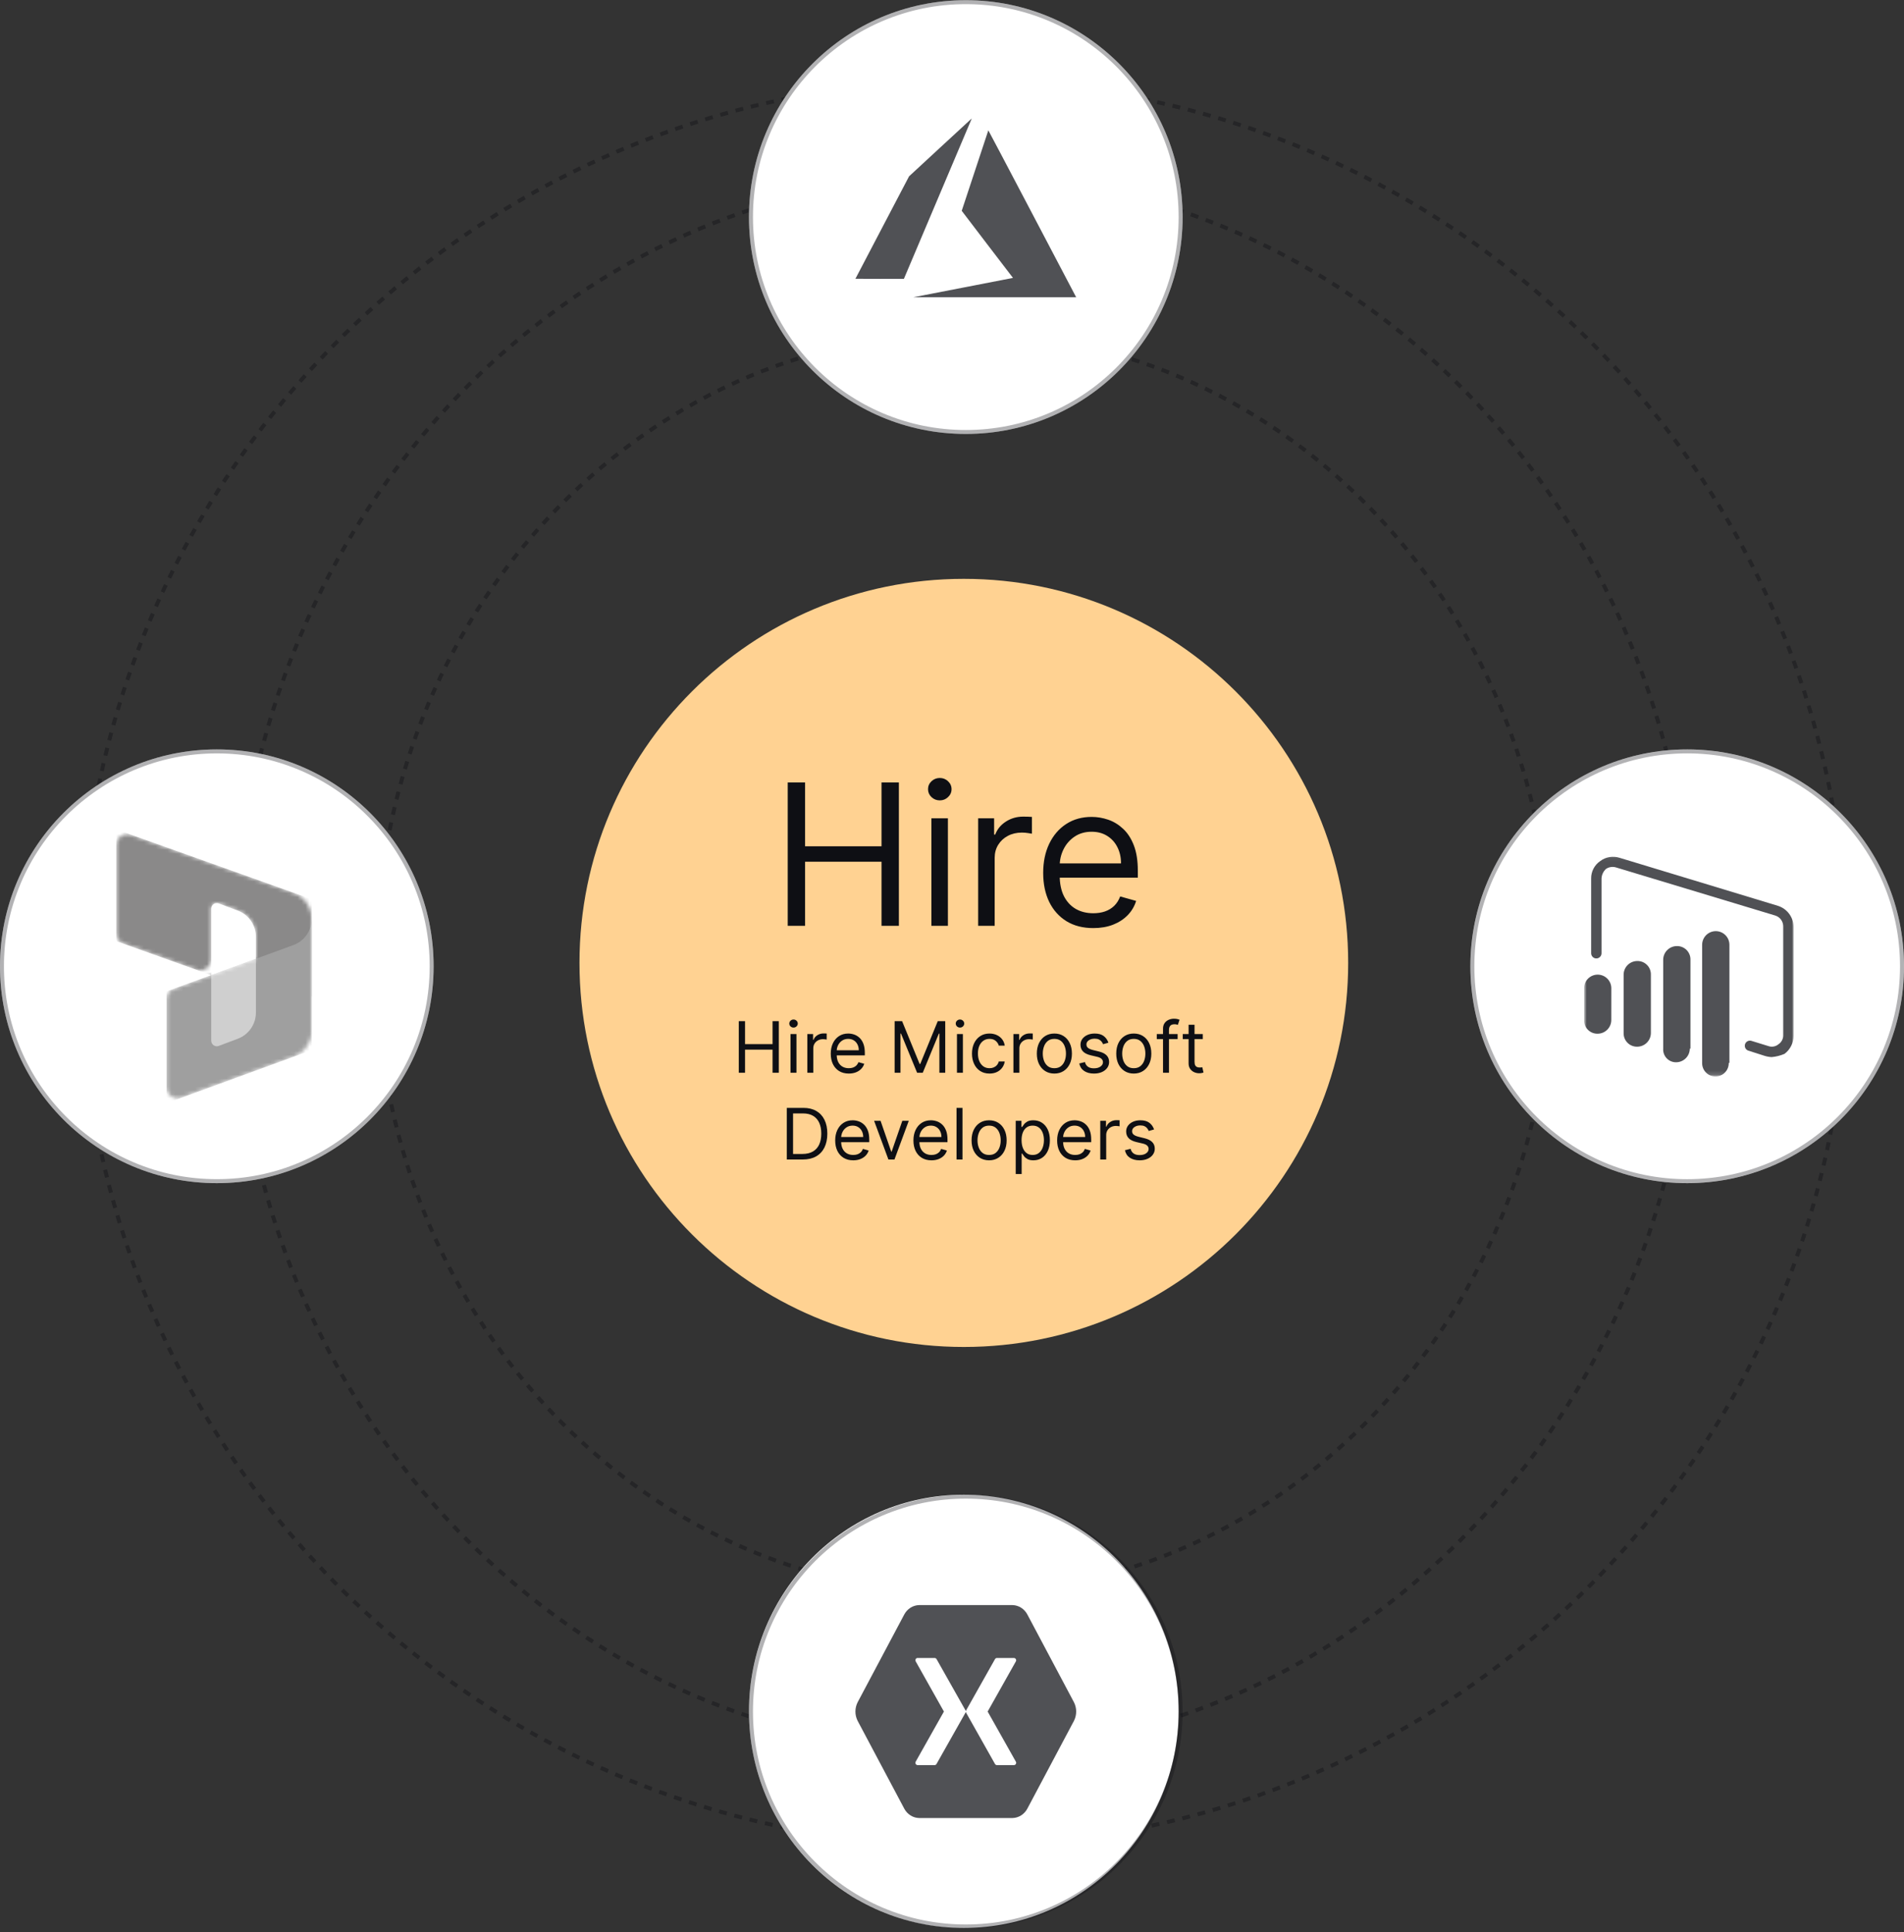 <svg width="483" height="490" viewBox="0 0 483 490" fill="none" xmlns="http://www.w3.org/2000/svg">
<rect x="0" y="0" width="483" height="490" fill="#333333" stroke="none"/>
<g opacity="0.4">
<path d="M244.5 444.082C346.673 444.082 429.5 354.633 429.5 244.292C429.5 133.951 346.673 44.502 244.5 44.502C142.327 44.502 59.5 133.951 59.5 244.292C59.5 354.633 142.327 444.082 244.5 444.082Z" stroke="#0E0F14" stroke-dasharray="2 2"/>
<path d="M244.5 468.057C368.212 468.057 468.5 367.874 468.5 244.292C468.5 120.71 368.212 20.527 244.5 20.527C120.788 20.527 20.5 120.71 20.5 244.292C20.5 367.874 120.788 468.057 244.5 468.057Z" stroke="#0E0F14" stroke-dasharray="2 2"/>
<path d="M244.5 404.124C326.79 404.124 393.5 332.565 393.5 244.292C393.5 156.019 326.79 84.46 244.5 84.46C162.21 84.46 95.5 156.019 95.5 244.292C95.5 332.565 162.21 404.124 244.5 404.124Z" stroke="#0E0F14" stroke-dasharray="2 2"/>
</g>
<path d="M244.5 341.591C298.348 341.591 342 297.984 342 244.193C342 190.401 298.348 146.795 244.5 146.795C190.652 146.795 147 190.401 147 244.193C147 297.984 190.652 341.591 244.5 341.591Z" fill="#FFD292"/>
<path d="M199.828 234.795V198.431H204.232V214.624H223.621V198.431H228.024V234.795H223.621V218.531H204.232V234.795H199.828ZM236.272 234.795V207.522H240.462V234.795H236.272ZM238.402 202.977C237.586 202.977 236.881 202.699 236.29 202.142C235.709 201.586 235.419 200.917 235.419 200.136C235.419 199.355 235.709 198.686 236.29 198.129C236.881 197.573 237.586 197.295 238.402 197.295C239.219 197.295 239.918 197.573 240.498 198.129C241.089 198.686 241.385 199.355 241.385 200.136C241.385 200.917 241.089 201.586 240.498 202.142C239.918 202.699 239.219 202.977 238.402 202.977ZM248.137 234.795V207.522H252.185V211.642H252.469C252.967 210.292 253.866 209.197 255.168 208.357C256.47 207.516 257.938 207.096 259.572 207.096C259.879 207.096 260.264 207.102 260.726 207.114C261.187 207.126 261.537 207.143 261.773 207.167V211.428C261.631 211.393 261.306 211.34 260.797 211.269C260.3 211.186 259.773 211.144 259.217 211.144C257.891 211.144 256.707 211.423 255.665 211.979C254.636 212.523 253.819 213.281 253.215 214.252C252.623 215.21 252.327 216.305 252.327 217.536V234.795H248.137ZM277.345 235.363C274.717 235.363 272.45 234.783 270.545 233.623C268.651 232.451 267.189 230.818 266.159 228.722C265.141 226.615 264.632 224.165 264.632 221.372C264.632 218.578 265.141 216.116 266.159 213.985C267.189 211.843 268.621 210.174 270.456 208.978C272.302 207.771 274.457 207.167 276.919 207.167C278.339 207.167 279.742 207.404 281.127 207.877C282.512 208.351 283.773 209.12 284.909 210.186C286.045 211.239 286.951 212.636 287.626 214.376C288.3 216.116 288.638 218.258 288.638 220.803V222.579H267.615V218.957H284.376C284.376 217.418 284.069 216.045 283.453 214.838C282.849 213.63 281.985 212.677 280.861 211.979C279.748 211.28 278.434 210.931 276.919 210.931C275.25 210.931 273.806 211.346 272.587 212.174C271.379 212.991 270.45 214.056 269.799 215.37C269.148 216.684 268.822 218.093 268.822 219.596V222.011C268.822 224.07 269.177 225.816 269.888 227.249C270.61 228.669 271.61 229.752 272.888 230.498C274.167 231.232 275.652 231.599 277.345 231.599C278.446 231.599 279.44 231.445 280.328 231.137C281.228 230.818 282.003 230.344 282.654 229.717C283.305 229.078 283.808 228.285 284.163 227.338L288.212 228.474C287.785 229.847 287.069 231.054 286.063 232.096C285.057 233.126 283.814 233.931 282.334 234.511C280.855 235.079 279.192 235.363 277.345 235.363Z" fill="#0E0F14"/>
<path d="M187.414 272.05V258.959H189V264.788H195.98V258.959H197.565V272.05H195.98V266.195H189V272.05H187.414ZM200.534 272.05V262.232H202.043V272.05H200.534ZM201.301 260.595C201.007 260.595 200.753 260.495 200.54 260.295C200.332 260.095 200.227 259.854 200.227 259.573C200.227 259.291 200.332 259.051 200.54 258.85C200.753 258.65 201.007 258.55 201.301 258.55C201.595 258.55 201.847 258.65 202.055 258.85C202.268 259.051 202.375 259.291 202.375 259.573C202.375 259.854 202.268 260.095 202.055 260.295C201.847 260.495 201.595 260.595 201.301 260.595ZM204.805 272.05V262.232H206.263V263.715H206.365C206.544 263.229 206.868 262.835 207.337 262.532C207.805 262.229 208.334 262.078 208.922 262.078C209.033 262.078 209.171 262.08 209.337 262.085C209.504 262.089 209.629 262.095 209.715 262.104V263.638C209.663 263.625 209.546 263.606 209.363 263.58C209.184 263.551 208.994 263.536 208.794 263.536C208.317 263.536 207.891 263.636 207.516 263.836C207.145 264.032 206.851 264.305 206.634 264.654C206.421 264.999 206.314 265.394 206.314 265.837V272.05H204.805ZM215.32 272.254C214.374 272.254 213.558 272.046 212.872 271.628C212.19 271.206 211.664 270.618 211.293 269.864C210.927 269.105 210.744 268.223 210.744 267.217C210.744 266.212 210.927 265.325 211.293 264.558C211.664 263.787 212.18 263.186 212.84 262.756C213.505 262.321 214.281 262.104 215.167 262.104C215.678 262.104 216.183 262.189 216.682 262.359C217.18 262.53 217.634 262.807 218.043 263.19C218.453 263.57 218.778 264.073 219.021 264.699C219.264 265.325 219.386 266.097 219.386 267.013V267.652H211.818V266.348H217.852C217.852 265.794 217.741 265.3 217.519 264.865C217.302 264.43 216.991 264.087 216.586 263.836C216.185 263.585 215.712 263.459 215.167 263.459C214.566 263.459 214.046 263.608 213.607 263.906C213.173 264.2 212.838 264.584 212.604 265.057C212.369 265.53 212.252 266.037 212.252 266.578V267.448C212.252 268.189 212.38 268.818 212.636 269.333C212.896 269.845 213.256 270.234 213.716 270.503C214.176 270.767 214.711 270.899 215.32 270.899C215.717 270.899 216.075 270.844 216.394 270.733C216.718 270.618 216.997 270.448 217.232 270.222C217.466 269.992 217.647 269.706 217.775 269.365L219.232 269.774C219.079 270.269 218.821 270.703 218.459 271.078C218.097 271.449 217.649 271.739 217.117 271.948C216.584 272.152 215.985 272.254 215.32 272.254ZM226.948 258.959H228.84L233.288 269.825H233.442L237.891 258.959H239.783V272.05H238.3V262.104H238.172L234.081 272.05H232.649L228.558 262.104H228.43V272.05H226.948V258.959ZM242.757 272.05V262.232H244.265V272.05H242.757ZM243.524 260.595C243.23 260.595 242.976 260.495 242.763 260.295C242.554 260.095 242.45 259.854 242.45 259.573C242.45 259.291 242.554 259.051 242.763 258.85C242.976 258.65 243.23 258.55 243.524 258.55C243.818 258.55 244.069 258.65 244.278 258.85C244.491 259.051 244.598 259.291 244.598 259.573C244.598 259.854 244.491 260.095 244.278 260.295C244.069 260.495 243.818 260.595 243.524 260.595ZM251.017 272.254C250.096 272.254 249.304 272.037 248.639 271.602C247.974 271.168 247.463 270.569 247.105 269.806C246.747 269.043 246.568 268.172 246.568 267.192C246.568 266.195 246.751 265.315 247.118 264.552C247.488 263.785 248.004 263.186 248.665 262.756C249.329 262.321 250.105 262.104 250.991 262.104C251.682 262.104 252.304 262.232 252.858 262.487C253.412 262.743 253.866 263.101 254.219 263.561C254.573 264.021 254.792 264.558 254.878 265.172H253.369C253.254 264.725 252.998 264.328 252.602 263.983C252.21 263.634 251.682 263.459 251.017 263.459C250.429 263.459 249.913 263.612 249.47 263.919C249.031 264.222 248.688 264.65 248.441 265.204C248.198 265.754 248.076 266.399 248.076 267.141C248.076 267.899 248.196 268.56 248.434 269.122C248.677 269.685 249.018 270.122 249.457 270.433C249.9 270.744 250.42 270.899 251.017 270.899C251.409 270.899 251.765 270.831 252.084 270.695C252.404 270.558 252.674 270.362 252.896 270.107C253.118 269.851 253.275 269.544 253.369 269.186H254.878C254.792 269.766 254.581 270.288 254.245 270.752C253.912 271.212 253.471 271.579 252.922 271.852C252.376 272.12 251.741 272.254 251.017 272.254ZM257.083 272.05V262.232H258.54V263.715H258.642C258.821 263.229 259.145 262.835 259.614 262.532C260.083 262.229 260.611 262.078 261.199 262.078C261.31 262.078 261.449 262.08 261.615 262.085C261.781 262.089 261.907 262.095 261.992 262.104V263.638C261.941 263.625 261.824 263.606 261.64 263.58C261.461 263.551 261.272 263.536 261.071 263.536C260.594 263.536 260.168 263.636 259.793 263.836C259.422 264.032 259.128 264.305 258.911 264.654C258.698 264.999 258.591 265.394 258.591 265.837V272.05H257.083ZM267.47 272.254C266.584 272.254 265.806 272.043 265.137 271.622C264.472 271.2 263.952 270.609 263.577 269.851C263.206 269.092 263.021 268.206 263.021 267.192C263.021 266.169 263.206 265.276 263.577 264.514C263.952 263.751 264.472 263.158 265.137 262.737C265.806 262.315 266.584 262.104 267.47 262.104C268.356 262.104 269.132 262.315 269.797 262.737C270.466 263.158 270.986 263.751 271.356 264.514C271.731 265.276 271.919 266.169 271.919 267.192C271.919 268.206 271.731 269.092 271.356 269.851C270.986 270.609 270.466 271.2 269.797 271.622C269.132 272.043 268.356 272.254 267.47 272.254ZM267.47 270.899C268.143 270.899 268.697 270.727 269.132 270.381C269.566 270.036 269.888 269.582 270.097 269.02C270.306 268.457 270.41 267.848 270.41 267.192C270.41 266.536 270.306 265.924 270.097 265.357C269.888 264.791 269.566 264.332 269.132 263.983C268.697 263.634 268.143 263.459 267.47 263.459C266.797 263.459 266.243 263.634 265.808 263.983C265.373 264.332 265.052 264.791 264.843 265.357C264.634 265.924 264.53 266.536 264.53 267.192C264.53 267.848 264.634 268.457 264.843 269.02C265.052 269.582 265.373 270.036 265.808 270.381C266.243 270.727 266.797 270.899 267.47 270.899ZM281.176 264.43L279.821 264.814C279.736 264.588 279.61 264.369 279.444 264.156C279.282 263.938 279.06 263.759 278.779 263.619C278.498 263.478 278.138 263.408 277.699 263.408C277.098 263.408 276.597 263.546 276.197 263.823C275.8 264.096 275.602 264.443 275.602 264.865C275.602 265.24 275.739 265.536 276.011 265.754C276.284 265.971 276.71 266.152 277.29 266.297L278.747 266.655C279.625 266.868 280.279 267.194 280.709 267.633C281.14 268.068 281.355 268.628 281.355 269.314C281.355 269.877 281.193 270.379 280.869 270.823C280.55 271.266 280.102 271.615 279.527 271.871C278.952 272.127 278.283 272.254 277.52 272.254C276.518 272.254 275.69 272.037 275.033 271.602C274.377 271.168 273.962 270.533 273.787 269.698L275.219 269.34C275.355 269.868 275.613 270.264 275.992 270.528C276.376 270.793 276.876 270.925 277.494 270.925C278.197 270.925 278.756 270.776 279.169 270.477C279.587 270.175 279.795 269.813 279.795 269.391C279.795 269.05 279.676 268.764 279.437 268.534C279.199 268.3 278.832 268.125 278.338 268.01L276.702 267.627C275.802 267.413 275.142 267.083 274.72 266.636C274.302 266.184 274.094 265.619 274.094 264.942C274.094 264.388 274.249 263.898 274.56 263.472C274.876 263.046 275.304 262.711 275.845 262.468C276.391 262.225 277.008 262.104 277.699 262.104C278.67 262.104 279.433 262.317 279.987 262.743C280.545 263.169 280.942 263.732 281.176 264.43ZM287.614 272.254C286.728 272.254 285.95 272.043 285.281 271.622C284.617 271.2 284.097 270.609 283.722 269.851C283.351 269.092 283.166 268.206 283.166 267.192C283.166 266.169 283.351 265.276 283.722 264.514C284.097 263.751 284.617 263.158 285.281 262.737C285.95 262.315 286.728 262.104 287.614 262.104C288.501 262.104 289.276 262.315 289.941 262.737C290.61 263.158 291.13 263.751 291.501 264.514C291.876 265.276 292.063 266.169 292.063 267.192C292.063 268.206 291.876 269.092 291.501 269.851C291.13 270.609 290.61 271.2 289.941 271.622C289.276 272.043 288.501 272.254 287.614 272.254ZM287.614 270.899C288.288 270.899 288.842 270.727 289.276 270.381C289.711 270.036 290.033 269.582 290.242 269.02C290.45 268.457 290.555 267.848 290.555 267.192C290.555 266.536 290.45 265.924 290.242 265.357C290.033 264.791 289.711 264.332 289.276 263.983C288.842 263.634 288.288 263.459 287.614 263.459C286.941 263.459 286.387 263.634 285.953 263.983C285.518 264.332 285.196 264.791 284.987 265.357C284.778 265.924 284.674 266.536 284.674 267.192C284.674 267.848 284.778 268.457 284.987 269.02C285.196 269.582 285.518 270.036 285.953 270.381C286.387 270.727 286.941 270.899 287.614 270.899ZM298.738 262.232V263.51H293.446V262.232H298.738ZM295.031 272.05V260.877C295.031 260.314 295.163 259.845 295.427 259.47C295.691 259.095 296.034 258.814 296.456 258.627C296.878 258.439 297.323 258.345 297.792 258.345C298.163 258.345 298.465 258.375 298.7 258.435C298.934 258.494 299.109 258.55 299.224 258.601L298.789 259.905C298.713 259.879 298.606 259.847 298.47 259.809C298.338 259.771 298.163 259.752 297.946 259.752C297.447 259.752 297.087 259.877 296.865 260.129C296.648 260.38 296.539 260.749 296.539 261.234V272.05H295.031ZM305.122 262.232V263.51H300.034V262.232H305.122ZM301.517 259.879H303.026V269.237C303.026 269.663 303.087 269.983 303.211 270.196C303.339 270.405 303.501 270.546 303.697 270.618C303.897 270.686 304.108 270.72 304.33 270.72C304.496 270.72 304.632 270.712 304.739 270.695C304.845 270.673 304.93 270.656 304.994 270.644L305.301 271.999C305.199 272.037 305.056 272.075 304.873 272.114C304.69 272.156 304.457 272.178 304.176 272.178C303.75 272.178 303.332 272.086 302.923 271.903C302.519 271.72 302.182 271.44 301.913 271.065C301.649 270.69 301.517 270.217 301.517 269.646V259.879ZM203.636 294.05H199.596V280.959H203.815C205.085 280.959 206.171 281.221 207.075 281.745C207.978 282.265 208.671 283.013 209.152 283.989C209.634 284.96 209.874 286.124 209.874 287.479C209.874 288.842 209.631 290.016 209.146 291.001C208.66 291.981 207.953 292.735 207.024 293.264C206.095 293.788 204.965 294.05 203.636 294.05ZM201.181 292.644H203.533C204.616 292.644 205.513 292.435 206.225 292.017C206.936 291.6 207.467 291.005 207.816 290.234C208.166 289.462 208.34 288.544 208.34 287.479C208.34 286.422 208.168 285.512 207.823 284.749C207.477 283.982 206.962 283.394 206.276 282.985C205.59 282.572 204.735 282.365 203.712 282.365H201.181V292.644ZM216.445 294.254C215.499 294.254 214.683 294.046 213.997 293.628C213.315 293.206 212.789 292.618 212.418 291.864C212.052 291.105 211.869 290.223 211.869 289.217C211.869 288.212 212.052 287.325 212.418 286.558C212.789 285.787 213.305 285.186 213.965 284.756C214.63 284.321 215.406 284.104 216.292 284.104C216.803 284.104 217.308 284.189 217.807 284.359C218.305 284.53 218.759 284.807 219.168 285.19C219.578 285.57 219.903 286.073 220.146 286.699C220.389 287.325 220.511 288.097 220.511 289.013V289.652H212.943V288.348H218.977C218.977 287.794 218.866 287.3 218.644 286.865C218.427 286.43 218.116 286.087 217.711 285.836C217.31 285.585 216.837 285.459 216.292 285.459C215.691 285.459 215.171 285.608 214.732 285.906C214.298 286.2 213.963 286.584 213.729 287.057C213.494 287.53 213.377 288.037 213.377 288.578V289.448C213.377 290.189 213.505 290.818 213.761 291.333C214.021 291.845 214.381 292.234 214.841 292.503C215.301 292.767 215.836 292.899 216.445 292.899C216.842 292.899 217.2 292.844 217.519 292.733C217.843 292.618 218.122 292.448 218.357 292.222C218.591 291.992 218.772 291.706 218.9 291.365L220.357 291.774C220.204 292.269 219.946 292.703 219.584 293.078C219.222 293.449 218.774 293.739 218.242 293.948C217.709 294.152 217.11 294.254 216.445 294.254ZM230.535 284.232L226.904 294.05H225.37L221.74 284.232H223.376L226.086 292.055H226.188L228.899 284.232H230.535ZM236.291 294.254C235.345 294.254 234.529 294.046 233.843 293.628C233.161 293.206 232.635 292.618 232.264 291.864C231.898 291.105 231.714 290.223 231.714 289.217C231.714 288.212 231.898 287.325 232.264 286.558C232.635 285.787 233.15 285.186 233.811 284.756C234.476 284.321 235.251 284.104 236.138 284.104C236.649 284.104 237.154 284.189 237.653 284.359C238.151 284.53 238.605 284.807 239.014 285.19C239.423 285.57 239.749 286.073 239.992 286.699C240.235 287.325 240.356 288.097 240.356 289.013V289.652H232.788V288.348H238.822C238.822 287.794 238.712 287.3 238.49 286.865C238.273 286.43 237.962 286.087 237.557 285.836C237.156 285.585 236.683 285.459 236.138 285.459C235.537 285.459 235.017 285.608 234.578 285.906C234.143 286.2 233.809 286.584 233.574 287.057C233.34 287.53 233.223 288.037 233.223 288.578V289.448C233.223 290.189 233.351 290.818 233.606 291.333C233.866 291.845 234.226 292.234 234.687 292.503C235.147 292.767 235.682 292.899 236.291 292.899C236.687 292.899 237.045 292.844 237.365 292.733C237.689 292.618 237.968 292.448 238.202 292.222C238.437 291.992 238.618 291.706 238.746 291.365L240.203 291.774C240.05 292.269 239.792 292.703 239.43 293.078C239.067 293.449 238.62 293.739 238.087 293.948C237.555 294.152 236.956 294.254 236.291 294.254ZM244.16 280.959V294.05H242.651V280.959H244.16ZM250.911 294.254C250.025 294.254 249.247 294.043 248.578 293.622C247.913 293.2 247.394 292.609 247.019 291.851C246.648 291.092 246.462 290.206 246.462 289.192C246.462 288.169 246.648 287.276 247.019 286.514C247.394 285.751 247.913 285.158 248.578 284.737C249.247 284.315 250.025 284.104 250.911 284.104C251.798 284.104 252.573 284.315 253.238 284.737C253.907 285.158 254.427 285.751 254.798 286.514C255.173 287.276 255.36 288.169 255.36 289.192C255.36 290.206 255.173 291.092 254.798 291.851C254.427 292.609 253.907 293.2 253.238 293.622C252.573 294.043 251.798 294.254 250.911 294.254ZM250.911 292.899C251.585 292.899 252.139 292.727 252.573 292.381C253.008 292.036 253.33 291.582 253.538 291.02C253.747 290.457 253.852 289.848 253.852 289.192C253.852 288.536 253.747 287.924 253.538 287.357C253.33 286.791 253.008 286.332 252.573 285.983C252.139 285.634 251.585 285.459 250.911 285.459C250.238 285.459 249.684 285.634 249.249 285.983C248.815 286.332 248.493 286.791 248.284 287.357C248.075 287.924 247.971 288.536 247.971 289.192C247.971 289.848 248.075 290.457 248.284 291.02C248.493 291.582 248.815 292.036 249.249 292.381C249.684 292.727 250.238 292.899 250.911 292.899ZM257.663 297.732V284.232H259.12V285.791H259.299C259.41 285.621 259.563 285.403 259.759 285.139C259.96 284.871 260.245 284.632 260.616 284.423C260.991 284.21 261.498 284.104 262.137 284.104C262.964 284.104 263.693 284.31 264.323 284.724C264.954 285.137 265.446 285.723 265.8 286.482C266.154 287.24 266.331 288.135 266.331 289.166C266.331 290.206 266.154 291.107 265.8 291.87C265.446 292.629 264.956 293.217 264.33 293.634C263.703 294.048 262.981 294.254 262.163 294.254C261.532 294.254 261.027 294.15 260.648 293.941C260.269 293.728 259.977 293.487 259.772 293.219C259.568 292.946 259.41 292.72 259.299 292.541H259.171V297.732H257.663ZM259.146 289.141C259.146 289.882 259.255 290.536 259.472 291.103C259.689 291.666 260.007 292.107 260.424 292.426C260.842 292.742 261.353 292.899 261.958 292.899C262.589 292.899 263.115 292.733 263.537 292.401C263.963 292.064 264.283 291.612 264.496 291.046C264.713 290.475 264.822 289.84 264.822 289.141C264.822 288.45 264.715 287.828 264.502 287.274C264.294 286.716 263.976 286.275 263.55 285.951C263.128 285.623 262.598 285.459 261.958 285.459C261.345 285.459 260.829 285.614 260.411 285.926C259.994 286.232 259.679 286.663 259.465 287.217C259.252 287.766 259.146 288.408 259.146 289.141ZM272.748 294.254C271.802 294.254 270.986 294.046 270.3 293.628C269.618 293.206 269.092 292.618 268.721 291.864C268.355 291.105 268.171 290.223 268.171 289.217C268.171 288.212 268.355 287.325 268.721 286.558C269.092 285.787 269.608 285.186 270.268 284.756C270.933 284.321 271.708 284.104 272.595 284.104C273.106 284.104 273.611 284.189 274.11 284.359C274.608 284.53 275.062 284.807 275.471 285.19C275.88 285.57 276.206 286.073 276.449 286.699C276.692 287.325 276.813 288.097 276.813 289.013V289.652H269.245V288.348H275.279C275.279 287.794 275.169 287.3 274.947 286.865C274.73 286.43 274.419 286.087 274.014 285.836C273.613 285.585 273.14 285.459 272.595 285.459C271.994 285.459 271.474 285.608 271.035 285.906C270.6 286.2 270.266 286.584 270.032 287.057C269.797 287.53 269.68 288.037 269.68 288.578V289.448C269.68 290.189 269.808 290.818 270.063 291.333C270.323 291.845 270.684 292.234 271.144 292.503C271.604 292.767 272.139 292.899 272.748 292.899C273.144 292.899 273.502 292.844 273.822 292.733C274.146 292.618 274.425 292.448 274.659 292.222C274.894 291.992 275.075 291.706 275.203 291.365L276.66 291.774C276.507 292.269 276.249 292.703 275.887 293.078C275.524 293.449 275.077 293.739 274.544 293.948C274.012 294.152 273.413 294.254 272.748 294.254ZM279.108 294.05V284.232H280.566V285.715H280.668C280.847 285.229 281.171 284.835 281.639 284.532C282.108 284.229 282.637 284.078 283.225 284.078C283.335 284.078 283.474 284.08 283.64 284.085C283.806 284.089 283.932 284.095 284.017 284.104V285.638C283.966 285.625 283.849 285.606 283.666 285.58C283.487 285.551 283.297 285.536 283.097 285.536C282.62 285.536 282.193 285.636 281.818 285.836C281.448 286.032 281.154 286.305 280.936 286.654C280.723 286.999 280.617 287.394 280.617 287.837V294.05H279.108ZM292.76 286.43L291.405 286.814C291.32 286.588 291.194 286.369 291.028 286.156C290.866 285.938 290.644 285.759 290.363 285.619C290.082 285.478 289.722 285.408 289.283 285.408C288.682 285.408 288.181 285.546 287.781 285.823C287.384 286.096 287.186 286.443 287.186 286.865C287.186 287.24 287.323 287.536 287.595 287.754C287.868 287.971 288.294 288.152 288.874 288.297L290.331 288.655C291.209 288.868 291.863 289.194 292.293 289.633C292.724 290.068 292.939 290.628 292.939 291.314C292.939 291.877 292.777 292.379 292.453 292.823C292.134 293.266 291.686 293.615 291.111 293.871C290.536 294.127 289.867 294.254 289.104 294.254C288.102 294.254 287.274 294.037 286.617 293.602C285.961 293.168 285.546 292.533 285.371 291.698L286.803 291.34C286.939 291.868 287.197 292.264 287.576 292.528C287.96 292.793 288.46 292.925 289.078 292.925C289.781 292.925 290.34 292.776 290.753 292.477C291.171 292.175 291.379 291.813 291.379 291.391C291.379 291.05 291.26 290.764 291.021 290.534C290.783 290.3 290.416 290.125 289.922 290.01L288.286 289.627C287.386 289.413 286.726 289.083 286.304 288.636C285.886 288.184 285.678 287.619 285.678 286.942C285.678 286.388 285.833 285.898 286.144 285.472C286.46 285.046 286.888 284.711 287.429 284.468C287.975 284.225 288.592 284.104 289.283 284.104C290.254 284.104 291.017 284.317 291.571 284.743C292.129 285.169 292.526 285.732 292.76 286.43Z" fill="#0E0F14"/>
<path d="M245 0.05C275.376 0.05 300 24.676 300 55.05C300 85.424 275.376 110.049 245 110.049C214.624 110.049 190 85.425 190 55.05C190 24.674 214.624 0.05 245 0.05Z" fill="white"/>
<path d="M245 1.051C237.712 1.051 230.642 2.478 223.987 5.293C220.789 6.646 217.703 8.32 214.817 10.27C211.958 12.202 209.269 14.42 206.826 16.864C204.382 19.308 202.163 21.997 200.231 24.856C198.281 27.743 196.606 30.829 195.253 34.029C192.437 40.686 191.009 47.759 191.009 55.05C191.009 62.341 192.437 69.414 195.253 76.071C196.606 79.271 198.281 82.357 200.231 85.243C202.163 88.103 204.382 90.792 206.826 93.236C209.269 95.679 211.958 97.898 214.817 99.829C217.703 101.779 220.789 103.454 223.987 104.807C230.642 107.622 237.712 109.049 245 109.049C252.288 109.049 259.358 107.622 266.013 104.807C269.211 103.454 272.297 101.779 275.183 99.829C278.042 97.898 280.731 95.679 283.174 93.236C285.618 90.792 287.837 88.103 289.769 85.243C291.719 82.357 293.394 79.271 294.747 76.071C297.563 69.414 298.991 62.341 298.991 55.05C298.991 47.759 297.563 40.686 294.747 34.029C293.394 30.829 291.719 27.743 289.769 24.856C287.837 21.997 285.618 19.308 283.174 16.864C280.731 14.42 278.042 12.202 275.183 10.27C272.297 8.32 269.211 6.646 266.013 5.293C259.358 2.478 252.288 1.051 245 1.051ZM245 0.05C275.376 0.05 300 24.674 300 55.05C300 85.425 275.376 110.05 245 110.05C214.624 110.05 190 85.425 190 55.05C190 24.674 214.624 0.05 245 0.05Z" fill="#0E0F14" fill-opacity="0.32"/>
<path d="M244.214 72.955C251.098 71.619 256.78 70.516 256.847 70.501L256.965 70.472L250.469 61.986C246.895 57.319 243.968 53.483 243.968 53.46C243.968 53.437 250.676 33.132 250.715 33.055C250.729 33.032 255.293 41.687 261.782 54.037L272.914 75.221L273 75.383H252.349H231.699L244.214 72.955Z" fill="#505155"/>
<path d="M217 70.698C217 70.685 220.061 64.834 223.804 57.7L230.608 44.716L238.537 37.388C242.899 33.358 246.477 30.056 246.495 30.05C246.466 30.173 246.423 30.291 246.366 30.404C246.284 30.605 242.41 39.754 237.757 50.739L229.301 70.711L223.153 70.718C219.766 70.717 217 70.709 217 70.698Z" fill="#505155"/>
<path d="M244.5 379.05C274.6 379.05 299 403.65 299 433.992C299 464.334 274.6 488.934 244.5 488.934C214.4 488.934 190 464.336 190 433.992C190 403.648 214.4 379.05 244.5 379.05Z" fill="white"/>
<path d="M245 380.051C237.712 380.051 230.642 381.478 223.987 384.293C220.789 385.646 217.703 387.32 214.817 389.27C211.958 391.202 209.269 393.42 206.826 395.864C204.382 398.308 202.163 400.997 200.231 403.856C198.281 406.743 196.606 409.829 195.253 413.029C192.437 419.686 191.009 426.759 191.009 434.05C191.009 441.341 192.437 448.414 195.253 455.071C196.606 458.271 198.281 461.357 200.231 464.244C202.163 467.103 204.382 469.792 206.826 472.236C209.269 474.679 211.958 476.898 214.817 478.829C217.703 480.779 220.789 482.454 223.987 483.807C230.642 486.622 237.712 488.049 245 488.049C252.288 488.049 259.358 486.622 266.013 483.807C269.211 482.454 272.297 480.779 275.183 478.829C278.042 476.898 280.731 474.679 283.174 472.236C285.618 469.792 287.837 467.103 289.769 464.244C291.719 461.357 293.394 458.271 294.747 455.071C297.563 448.414 298.991 441.341 298.991 434.05C298.991 426.759 297.563 419.686 294.747 413.029C293.394 409.829 291.719 406.743 289.769 403.856C287.837 400.997 285.618 398.308 283.174 395.864C280.731 393.42 278.042 391.202 275.183 389.27C272.297 387.32 269.211 385.646 266.013 384.293C259.358 381.478 252.288 380.051 245 380.051ZM245 379.05C275.376 379.05 300 403.674 300 434.05C300 464.425 275.376 489.05 245 489.05C214.624 489.05 190 464.425 190 434.05C190 403.674 214.624 379.05 245 379.05Z" fill="#0E0F14" fill-opacity="0.32"/>
<path d="M233.16 407.051C232.393 407.069 231.643 407.295 230.985 407.707C230.326 408.12 229.781 408.705 229.404 409.405L217.561 431.697C217.193 432.421 217 433.229 217 434.05C217 434.87 217.193 435.679 217.561 436.403L229.402 458.698C229.78 459.397 230.325 459.982 230.983 460.395C231.642 460.807 232.391 461.033 233.159 461.05H256.841C257.608 461.033 258.358 460.807 259.017 460.395C259.675 459.982 260.22 459.397 260.598 458.698L272.439 436.403C272.807 435.679 273 434.87 273 434.05C273 433.229 272.807 432.421 272.439 431.697L260.598 409.403C260.221 408.703 259.676 408.118 259.017 407.705C258.359 407.292 257.609 407.067 256.841 407.05L233.16 407.051Z" fill="#505155"/>
<path d="M232.664 420.465C232.7 420.462 232.735 420.462 232.77 420.465H237.104C237.2 420.467 237.293 420.493 237.376 420.542C237.46 420.591 237.53 420.66 237.582 420.744L244.935 433.767C244.972 433.831 244.996 433.903 245.004 433.977C245.014 433.903 245.038 433.832 245.075 433.767L252.412 420.744C252.464 420.658 252.537 420.587 252.622 420.538C252.708 420.489 252.804 420.464 252.901 420.465H257.238C257.33 420.472 257.419 420.502 257.498 420.552C257.577 420.601 257.644 420.669 257.693 420.751C257.741 420.83 257.769 420.921 257.774 421.014C257.78 421.108 257.763 421.201 257.725 421.286L250.544 434.05L257.72 446.794C257.763 446.879 257.783 446.975 257.78 447.071C257.776 447.168 257.749 447.261 257.701 447.343C257.65 447.428 257.581 447.498 257.5 447.549C257.418 447.6 257.326 447.63 257.231 447.636H252.894C252.795 447.635 252.698 447.607 252.612 447.555C252.526 447.503 252.455 447.429 252.404 447.34L245.067 434.317C245.03 434.253 245.006 434.182 244.996 434.107C244.988 434.182 244.965 434.253 244.928 434.317L237.574 447.34C237.525 447.428 237.455 447.501 237.372 447.552C237.288 447.604 237.194 447.633 237.097 447.636H232.763C232.668 447.629 232.576 447.599 232.495 447.548C232.413 447.497 232.344 447.427 232.293 447.343C232.244 447.261 232.217 447.168 232.213 447.072C232.209 446.975 232.228 446.88 232.27 446.794L239.449 434.05L232.27 421.286C232.233 421.208 232.214 421.123 232.214 421.036C232.214 420.949 232.233 420.863 232.27 420.786C232.309 420.706 232.364 420.637 232.431 420.582C232.498 420.527 232.575 420.488 232.658 420.468L232.664 420.465Z" fill="white"/>
<path d="M428 300.05C458.376 300.05 483 275.425 483 245.05C483 214.674 458.376 190.05 428 190.05C397.624 190.05 373 214.674 373 245.05C373 275.425 397.624 300.05 428 300.05Z" fill="white"/>
<path d="M428 299.544C458.094 299.544 482.491 275.146 482.491 245.05C482.491 214.953 458.094 190.555 428 190.555C397.906 190.555 373.509 214.953 373.509 245.05C373.509 275.146 397.906 299.544 428 299.544Z" stroke="#0E0F14" stroke-opacity="0.32"/>
<mask id="mask0_1818_20665" style="mask-type:luminance" maskUnits="userSpaceOnUse" x="402" y="217" width="53" height="56">
<path d="M455 217.05H402V272.848H455V217.05Z" fill="white"/>
</mask>
<g mask="url(#mask0_1818_20665)">
<path d="M418.789 261.985C418.784 262.9 418.418 263.776 417.771 264.423C417.123 265.071 416.247 265.436 415.332 265.441C414.875 265.453 414.42 265.371 413.996 265.201C413.572 265.031 413.186 264.777 412.863 264.454C412.54 264.13 412.285 263.745 412.116 263.321C411.946 262.896 411.864 262.442 411.875 261.985V247.17C411.88 246.254 412.246 245.378 412.893 244.731C413.54 244.084 414.417 243.718 415.332 243.713C415.789 243.702 416.243 243.783 416.668 243.953C417.092 244.123 417.478 244.377 417.801 244.7C418.125 245.023 418.379 245.409 418.548 245.834C418.718 246.258 418.8 246.713 418.789 247.17V261.985Z" fill="#505155"/>
</g>
<mask id="mask1_1818_20665" style="mask-type:luminance" maskUnits="userSpaceOnUse" x="402" y="217" width="53" height="56">
<path d="M455 217.05H402V272.848H455V217.05Z" fill="white"/>
</mask>
<g mask="url(#mask1_1818_20665)">
<path d="M428.663 265.935C428.658 266.85 428.292 267.727 427.645 268.374C426.998 269.021 426.121 269.387 425.206 269.392C424.757 269.4 424.312 269.315 423.897 269.142C423.483 268.969 423.11 268.712 422.8 268.387C422.491 268.062 422.252 267.676 422.099 267.254C421.947 266.832 421.884 266.383 421.914 265.935V243.386C421.919 242.471 422.284 241.594 422.932 240.946C423.579 240.299 424.455 239.932 425.371 239.927C425.828 239.916 426.283 239.998 426.707 240.168C427.132 240.338 427.517 240.592 427.841 240.916C428.164 241.239 428.418 241.625 428.588 242.05C428.757 242.475 428.839 242.929 428.828 243.386V265.935H428.663Z" fill="#505155"/>
</g>
<mask id="mask2_1818_20665" style="mask-type:luminance" maskUnits="userSpaceOnUse" x="402" y="217" width="53" height="56">
<path d="M455 217.05H402V272.848H455V217.05Z" fill="white"/>
</mask>
<g mask="url(#mask2_1818_20665)">
<path d="M408.747 258.692C408.742 259.607 408.376 260.483 407.729 261.13C407.082 261.778 406.206 262.143 405.291 262.148C404.834 262.159 404.379 262.078 403.955 261.908C403.53 261.738 403.145 261.484 402.822 261.161C402.498 260.837 402.244 260.452 402.074 260.027C401.904 259.603 401.823 259.149 401.834 258.692V250.627C401.834 249.709 402.198 248.829 402.847 248.18C403.496 247.532 404.376 247.167 405.293 247.167C406.211 247.167 407.091 247.532 407.74 248.18C408.389 248.829 408.753 249.709 408.753 250.627L408.747 258.692Z" fill="#505155"/>
</g>
<mask id="mask3_1818_20665" style="mask-type:luminance" maskUnits="userSpaceOnUse" x="402" y="217" width="53" height="56">
<path d="M455 217.05H402V272.848H455V217.05Z" fill="white"/>
</mask>
<g mask="url(#mask3_1818_20665)">
<path d="M438.54 269.558C438.55 270.007 438.469 270.453 438.304 270.87C438.139 271.288 437.892 271.668 437.578 271.989C437.263 272.31 436.888 272.565 436.474 272.739C436.06 272.913 435.616 273.002 435.167 273.002C434.718 273.002 434.273 272.913 433.859 272.739C433.445 272.565 433.07 272.31 432.756 271.989C432.442 271.668 432.195 271.288 432.029 270.87C431.864 270.453 431.784 270.007 431.793 269.558V239.599C431.793 238.682 432.158 237.802 432.807 237.153C433.455 236.504 434.335 236.14 435.253 236.14C436.171 236.14 437.051 236.504 437.699 237.153C438.348 237.802 438.713 238.682 438.713 239.599V269.558H438.54Z" fill="#505155"/>
</g>
<mask id="mask4_1818_20665" style="mask-type:luminance" maskUnits="userSpaceOnUse" x="402" y="217" width="53" height="56">
<path d="M455 217.05H402V272.848H455V217.05Z" fill="white"/>
</mask>
<g mask="url(#mask4_1818_20665)">
<path d="M449.406 268.075C448.79 268.047 448.181 267.936 447.595 267.747L443.473 266.429C443.153 266.314 442.892 266.079 442.744 265.773C442.596 265.468 442.574 265.117 442.681 264.795C442.788 264.473 443.016 264.206 443.318 264.05C443.619 263.894 443.969 263.862 444.294 263.961L448.574 265.278C449.017 265.438 449.494 265.477 449.957 265.39C450.42 265.304 450.851 265.095 451.206 264.785C451.577 264.53 451.877 264.184 452.079 263.781C452.281 263.379 452.377 262.931 452.359 262.481V234.992C452.375 234.375 452.191 233.77 451.835 233.266C451.48 232.762 450.971 232.386 450.385 232.194L410.057 220.015C409.622 219.865 409.159 219.817 408.702 219.874C408.245 219.931 407.808 220.091 407.422 220.343C407.075 220.657 406.794 221.037 406.596 221.461C406.398 221.885 406.287 222.344 406.269 222.812V241.746C406.269 242.095 406.131 242.43 405.884 242.677C405.637 242.924 405.302 243.062 404.953 243.062C404.604 243.062 404.269 242.924 404.023 242.677C403.776 242.43 403.637 242.095 403.637 241.746V222.812C403.621 221.938 403.823 221.073 404.226 220.297C404.628 219.521 405.218 218.857 405.941 218.366C406.636 217.838 407.449 217.487 408.309 217.344C409.17 217.201 410.052 217.27 410.88 217.544L451.041 229.724C452.191 230.092 453.194 230.817 453.905 231.794C454.615 232.771 454.996 233.949 454.991 235.157V262.652C454.99 263.546 454.781 264.427 454.382 265.227C453.982 266.027 453.402 266.723 452.687 267.26C451.64 267.706 450.529 267.983 449.395 268.081" fill="#505155"/>
</g>
<path d="M55 190.05C85.376 190.05 110 214.674 110 245.05C110 275.425 85.376 300.05 55 300.05C24.624 300.05 0 275.425 0 245.05C0 214.674 24.624 190.05 55 190.05Z" fill="white"/>
<path d="M55 191.06C47.708 191.06 40.635 192.488 33.978 195.304C30.778 196.657 27.692 198.332 24.805 200.283C21.945 202.215 19.256 204.433 16.813 206.877C14.369 209.32 12.151 212.009 10.219 214.868C8.269 217.754 6.595 220.839 5.242 224.038C2.427 230.693 1 237.762 1 245.05C1 252.337 2.427 259.407 5.242 266.061C6.595 269.26 8.269 272.345 10.219 275.231C12.151 278.09 14.369 280.779 16.813 283.222C19.256 285.666 21.945 287.885 24.805 289.816C27.692 291.767 30.778 293.442 33.978 294.795C40.635 297.611 47.708 299.039 55 299.039C62.292 299.039 69.365 297.611 76.022 294.795C79.222 293.442 82.308 291.767 85.195 289.816C88.055 287.885 90.744 285.666 93.187 283.222C95.631 280.779 97.849 278.09 99.781 275.231C101.731 272.345 103.405 269.26 104.758 266.061C107.573 259.407 109 252.337 109 245.05C109 237.762 107.573 230.693 104.758 224.038C103.405 220.839 101.731 217.754 99.781 214.868C97.849 212.009 95.631 209.32 93.187 206.877C90.744 204.433 88.055 202.215 85.195 200.283C82.308 198.332 79.222 196.657 76.022 195.304C69.365 192.488 62.292 191.06 55 191.06ZM55 190.05C85.376 190.05 110 214.674 110 245.05C110 275.425 85.376 300.049 55 300.049C24.624 300.049 0 275.425 0 245.05C0 214.674 24.624 190.05 55 190.05Z" fill="#0E0F14" fill-opacity="0.32"/>
<g clip-path="url(#clip0_1818_20665)">
<mask id="mask5_1818_20665" style="mask-type:luminance" maskUnits="userSpaceOnUse" x="21" y="211" width="68" height="69">
<path d="M89 211.05H21V279.05H89V211.05Z" fill="white"/>
</mask>
<g mask="url(#mask5_1818_20665)">
<mask id="mask6_1818_20665" style="mask-type:alpha" maskUnits="userSpaceOnUse" x="29" y="211" width="51" height="68">
<path d="M79.083 233.042C79.083 230.048 77.202 227.378 74.382 226.371L33.286 211.694C31.441 211.035 29.5 212.403 29.5 214.362V236.678C29.5 237.876 30.253 238.944 31.38 239.347L49.797 245.924C51.642 246.583 53.583 245.215 53.583 243.256V230.442C53.583 229.452 54.573 228.767 55.499 229.116L60.328 230.933C63.089 231.972 64.917 234.613 64.917 237.563V243.143L44.111 250.745C42.993 251.153 42.25 252.216 42.25 253.406V275.706C42.25 277.674 44.207 279.043 46.056 278.368L74.431 268C77.225 266.979 79.083 264.321 79.083 261.347L79.083 233.042Z" fill="#505155"/>
</mask>
<g mask="url(#mask6_1818_20665)">
<path d="M29.5 210.342L79.083 228.05V252.363C79.083 254.323 77.143 255.691 75.297 255.032L64.917 251.325V237.559C64.917 234.608 63.087 231.966 60.325 230.928L55.498 229.115C54.572 228.767 53.583 229.451 53.583 230.441V247.276L29.5 238.675V210.342Z" fill="#8A8989"/>
<path d="M79.083 233.009C79.083 235.983 77.225 238.646 74.431 239.667L42.25 251.426V279.759L79.083 266.3V233.009Z" fill="#9F9F9F"/>
<path opacity="0.5" d="M64.918 243.152L53.578 247.301L53.578 263.917C53.578 264.907 54.567 265.591 55.494 265.243L60.33 263.422C63.09 262.383 64.918 259.743 64.918 256.793V243.152Z" fill="white"/>
</g>
</g>
</g>
<defs>
<clipPath id="clip0_1818_20665">
<rect width="68" height="68" fill="white" transform="translate(21 211.05)"/>
</clipPath>
</defs>
</svg>
